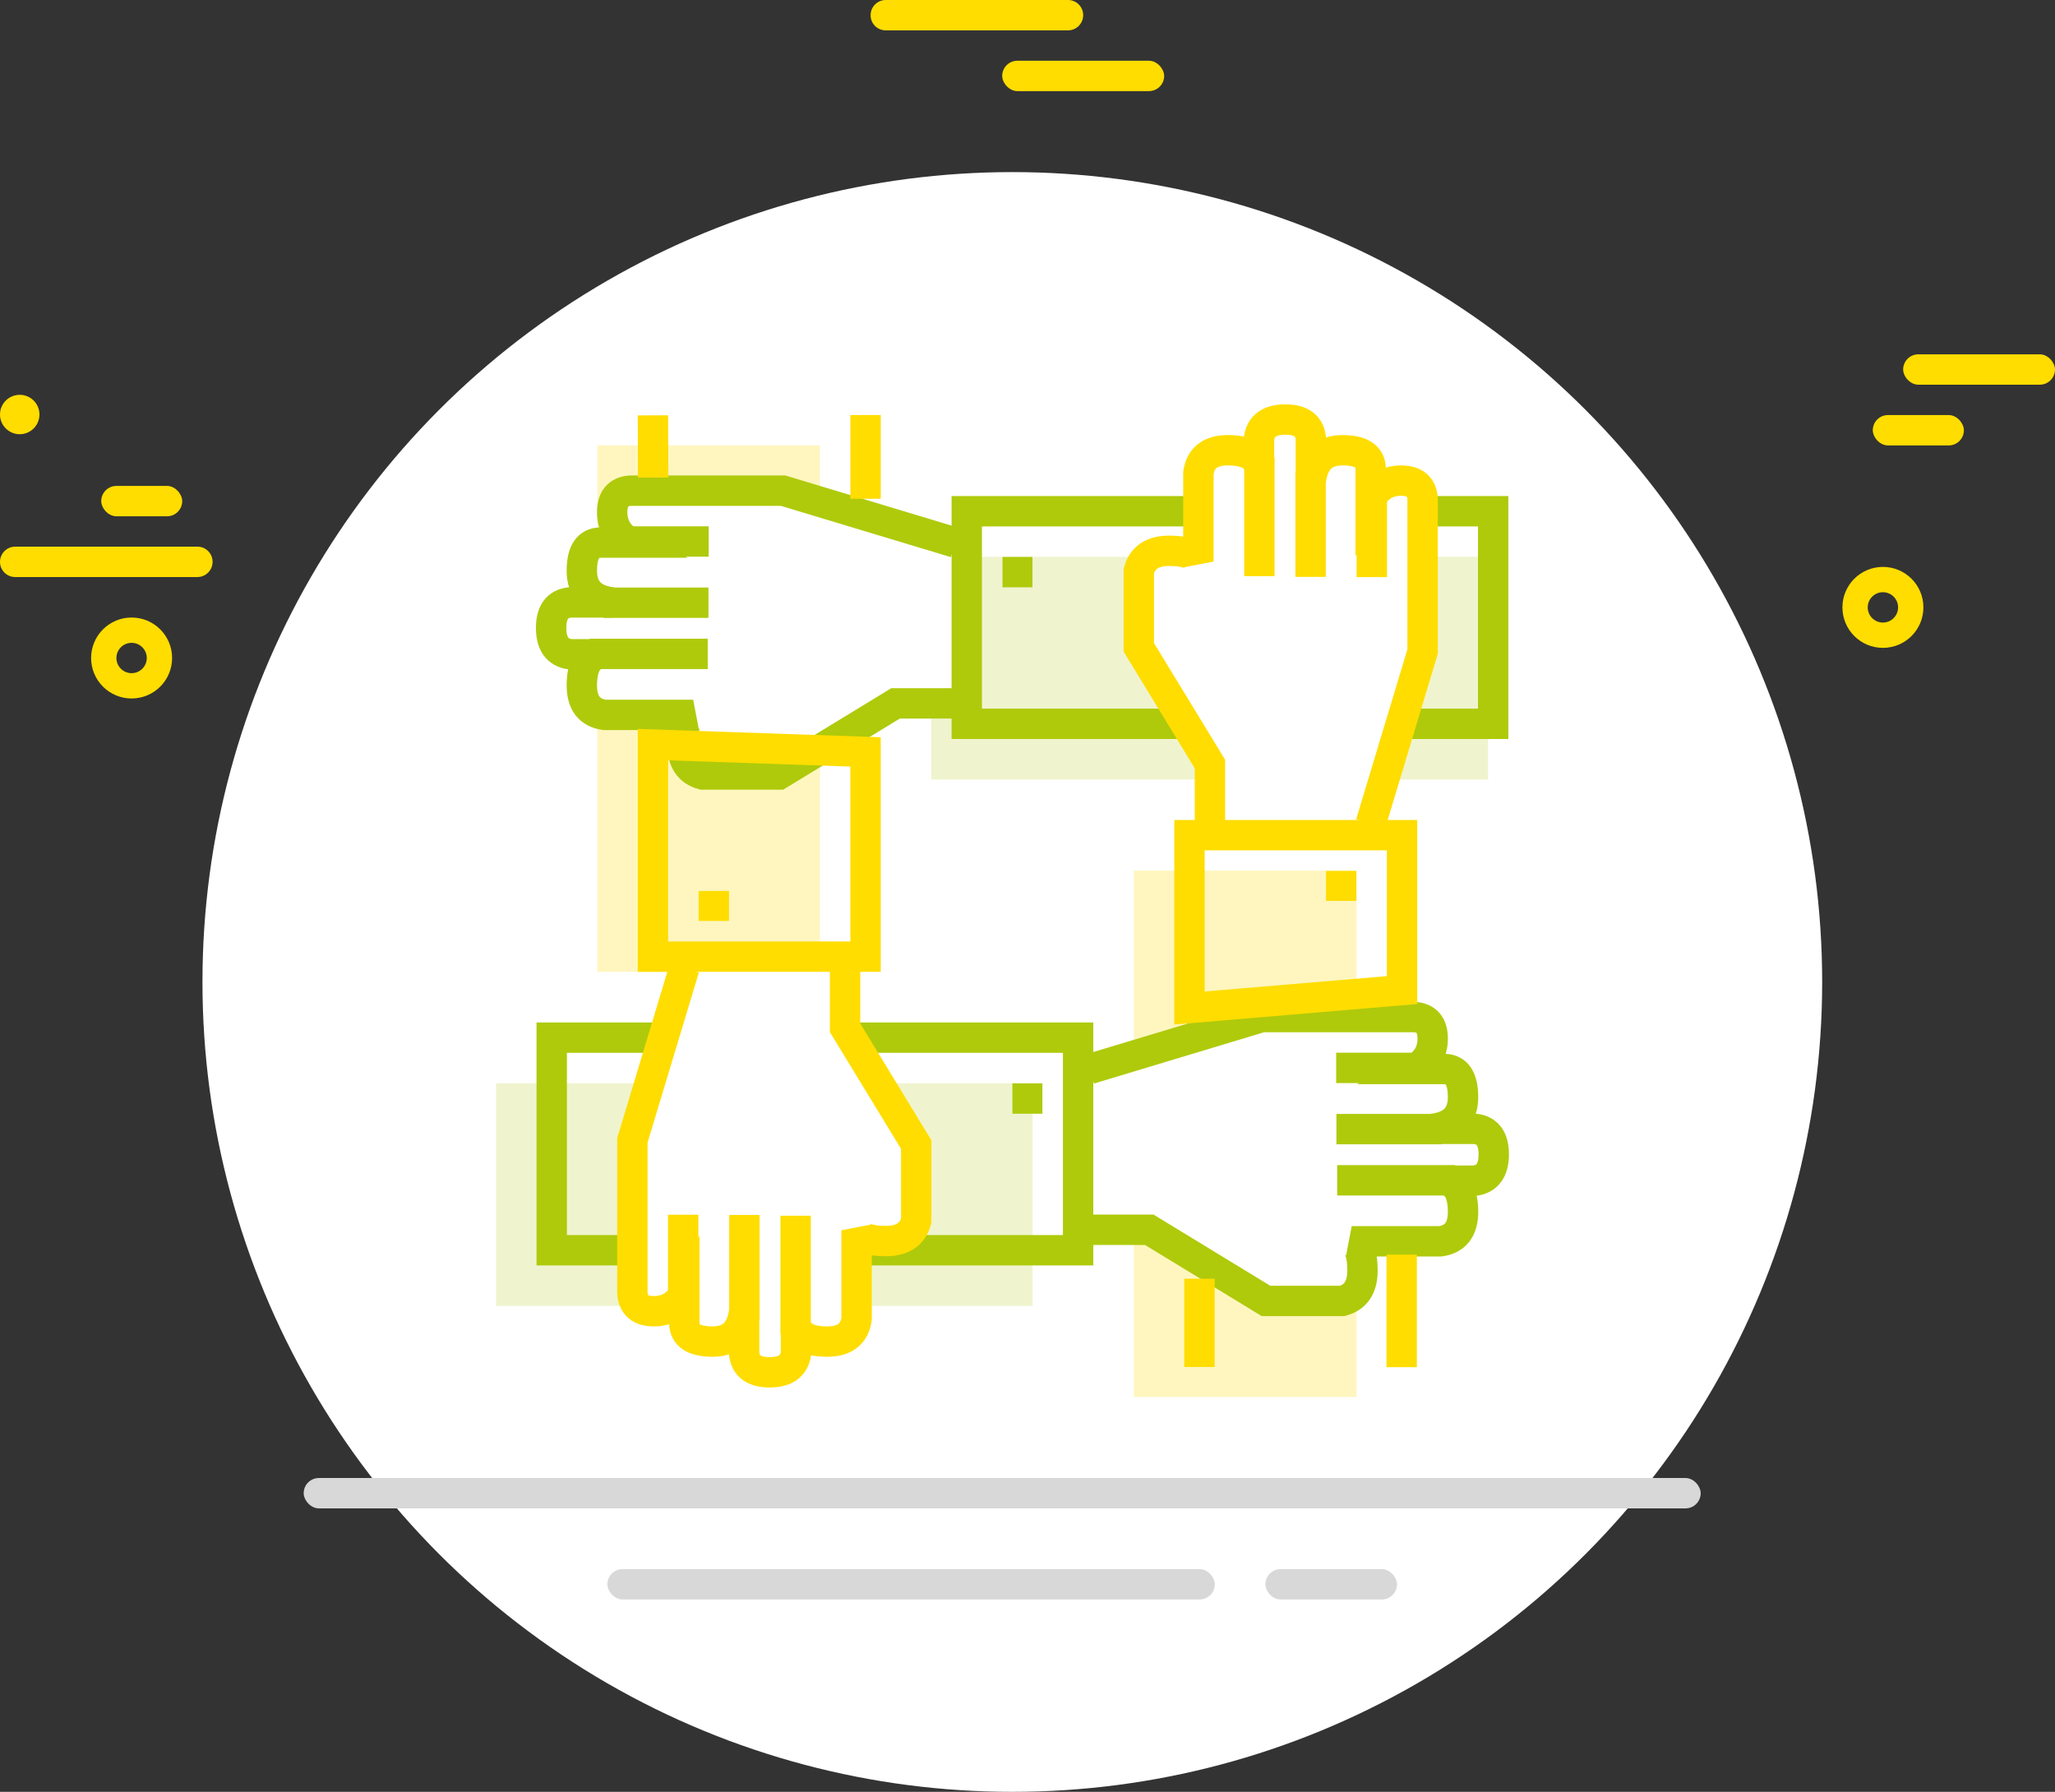 <?xml version="1.0" encoding="UTF-8"?>
<svg width="203px" height="177px" viewBox="0 0 203 177" version="1.1" xmlns="http://www.w3.org/2000/svg" xmlns:xlink="http://www.w3.org/1999/xlink">
    <rect x="0" y="0" width="203" height="177" fill="#333333" stroke="none"/>
    <!-- Generator: Sketch 48.2 (47327) - http://www.bohemiancoding.com/sketch -->
    <title>benefits-teamwork</title>
    <desc>Created with Sketch.</desc>
    <defs></defs>
    <g id="Karriere" stroke="none" stroke-width="1" fill="none" fill-rule="evenodd" transform="translate(-269, -3788)">
        <g id="benefits-teamwork" transform="translate(269, 3788)">
            <circle id="Oval-2" fill="#FFFFFF" cx="100" cy="97" r="80"></circle>
            <g id="yellow-lines" fill="#FFDD00" fill-rule="nonzero">
                <path d="M0,55.5 C0,54.672 0.675,54 1.493,54 L19.507,54 C20.331,54 21,54.666 21,55.5 C21,56.328 20.325,57 19.507,57 L1.493,57 C0.669,57 0,56.334 0,55.5 Z" id="Rectangle-4"></path>
                <path d="M86,1.5 C86,0.672 86.675,0 87.493,0 L105.507,0 C106.331,0 107,0.666 107,1.5 C107,2.328 106.325,3 105.507,3 L87.493,3 C86.669,3 86,2.334 86,1.5 Z" id="Rectangle-4"></path>
                <rect id="Rectangle-4" x="99" y="6" width="16" height="3" rx="1.5"></rect>
                <rect id="Rectangle-4-Copy" x="188" y="35" width="15" height="3" rx="1.5"></rect>
                <rect id="Rectangle-4-Copy-2" x="185" y="41" width="9" height="3" rx="1.5"></rect>
                <rect id="Rectangle-4-Copy-2" x="10" y="48" width="8" height="3" rx="1.5"></rect>
                <path d="M14.5,64.998 C14.5,64.171 13.828,63.5 13,63.5 C12.172,63.5 11.5,64.171 11.5,64.998 C11.5,65.826 12.172,66.497 13,66.497 C13.828,66.497 14.5,65.826 14.5,64.998 Z M9,64.998 C9,62.789 10.791,61 13,61 C15.209,61 17,62.789 17,64.998 C17,67.207 15.209,68.997 13,68.997 C10.791,68.997 9,67.207 9,64.998 Z" id="Oval-6"></path>
                <path d="M187.5,59.998 C187.5,59.171 186.828,58.5 186,58.5 C185.172,58.5 184.5,59.171 184.5,59.998 C184.5,60.826 185.172,61.497 186,61.497 C186.828,61.497 187.5,60.826 187.5,59.998 Z M182,59.998 C182,57.789 183.791,56 186,56 C188.209,56 190,57.789 190,59.998 C190,62.207 188.209,63.997 186,63.997 C183.791,63.997 182,62.207 182,59.998 Z" id="Oval-6"></path>
                <ellipse id="Oval-7" cx="1.949" cy="40.946" rx="1.949" ry="1.946"></ellipse>
            </g>
            <g id="grey-lines" transform="translate(30, 146)" fill="#D8D8D8" fill-rule="nonzero">
                <rect id="Rectangle-4" x="0" y="0" width="138" height="3" rx="1.5"></rect>
                <rect id="Rectangle-4" x="30" y="9" width="60" height="3" rx="1.5"></rect>
                <rect id="Rectangle-4" x="95" y="9" width="13" height="3" rx="1.5"></rect>
            </g>
            <g id="teamwork" transform="translate(49, 40)">
                <g id="Group-10" transform="translate(0, 4)">
                    <polyline id="Rectangle-13-Copy" fill="#FFF6BF" transform="translate(74, 68) rotate(-90) translate(-74, -68) " points="48 57 100 57 100 79 48 79"></polyline>
                    <polyline id="Rectangle-13-Copy" fill="#FFF6BF" transform="translate(21, 26) rotate(-90) translate(-21, -26) " points="-5 15 47 15 47 37 -5 37"></polyline>
                    <polyline id="Rectangle-13-Copy" fill="#EFF4CE" points="0 63 53 63 53 85 0 85"></polyline>
                </g>
                <g id="Group-6" transform="translate(4, 60)" stroke="#AFCA0B" stroke-width="3">
                    <path d="M54.635,5.598 L71.646,0.468 L86.743,0.468 C87.931,0.556 88.525,1.265 88.525,2.594 C88.525,3.924 87.931,4.925 86.743,5.598 L89.692,5.598 C90.914,5.616 91.524,6.545 91.524,8.385 C91.524,10.225 90.525,11.267 88.525,11.509 L92.684,11.509 C93.934,11.633 94.558,12.473 94.558,14.03 C94.558,15.587 93.934,16.453 92.684,16.63 L89.999,16.63 C91.016,16.955 91.524,17.981 91.524,19.708 C91.524,21.436 90.775,22.406 89.277,22.619 L80.525,22.619 C81.236,22.901 81.591,23.863 81.591,25.504 C81.591,27.145 80.927,28.146 79.597,28.506 L72.057,28.506 L60.529,21.478 L53.667,21.478" id="Path-72" fill="#FFFFFF"></path>
                    <path d="M1.5,2.5 L1.5,23.5 L53.5,23.5 L53.5,2.5 L1.5,2.5 Z" id="Rectangle-13"></path>
                    <path d="M47.01,8.514 L49.971,8.514" id="Path-71"></path>
                    <path d="M79.09,16.592 L90.759,16.592" id="Path-73"></path>
                    <path d="M79.015,11.535 L89.406,11.535" id="Path-74"></path>
                    <path d="M78.991,5.487 L86.624,5.487" id="Path-75"></path>
                </g>
                <g id="Group-2" transform="translate(52.5, 22.5) scale(1, -1) rotate(-180) translate(-52.5, -22.5) translate(5, 8)">
                    <polyline id="Rectangle-13" fill="#EFF4CE" points="2 7 57 7 57 29 2 29"></polyline>
                    <path d="M54.635,5.598 L71.646,0.468 L86.743,0.468 C87.931,0.556 88.525,1.265 88.525,2.594 C88.525,3.924 87.931,4.925 86.743,5.598 L89.692,5.598 C90.914,5.616 91.524,6.545 91.524,8.385 C91.524,10.225 90.525,11.267 88.525,11.509 L92.684,11.509 C93.934,11.633 94.558,12.473 94.558,14.03 C94.558,15.587 93.934,16.453 92.684,16.63 L89.999,16.63 C91.016,16.955 91.524,17.981 91.524,19.708 C91.524,21.436 90.775,22.406 89.277,22.619 L80.525,22.619 C81.236,22.901 81.591,23.863 81.591,25.504 C81.591,27.145 80.927,28.146 79.597,28.506 L72.057,28.506 L60.529,21.478 L53.667,21.478" id="Path-72" stroke="#AFCA0B" stroke-width="3" fill="#FFFFFF"></path>
                    <path d="M1.5,2.5 L1.5,23.5 L53.5,23.5 L53.5,2.5 L1.5,2.5 Z" id="Rectangle-13" stroke="#AFCA0B" stroke-width="3"></path>
                    <path d="M47.01,8.514 L49.971,8.514" id="Path-71" stroke="#AFCA0B" stroke-width="3"></path>
                    <path d="M79.09,16.592 L90.759,16.592" id="Path-73" stroke="#AFCA0B" stroke-width="3"></path>
                    <path d="M79.015,11.535 L89.406,11.535" id="Path-74" stroke="#AFCA0B" stroke-width="3"></path>
                    <path d="M78.991,5.487 L86.624,5.487" id="Path-75" stroke="#AFCA0B" stroke-width="3"></path>
                </g>
                <g id="Group-2" transform="translate(77.5, 48.5) scale(1, -1) rotate(-270) translate(-77.5, -48.5) translate(30, 34)" stroke="#FFDD00" stroke-width="3">
                    <path d="M54.635,5.598 L71.646,0.468 L86.743,0.468 C87.931,0.556 88.525,1.265 88.525,2.594 C88.525,3.924 87.931,4.925 86.743,5.598 L89.692,5.598 C90.914,5.616 91.524,6.545 91.524,8.385 C91.524,10.225 90.525,11.267 88.525,11.509 L92.684,11.509 C93.934,11.633 94.558,12.473 94.558,14.03 C94.558,15.587 93.934,16.453 92.684,16.63 L89.999,16.63 C91.016,16.955 91.524,17.981 91.524,19.708 C91.524,21.436 90.775,22.406 89.277,22.619 L80.525,22.619 C81.236,22.901 81.591,23.863 81.591,25.504 C81.591,27.145 80.927,28.146 79.597,28.506 L72.057,28.506 L60.529,21.478 L53.667,21.478" id="Path-72" fill="#FFFFFF"></path>
                    <path d="M38.199,2.5 L36.426,23.5 L53.5,23.5 L53.5,2.5 L38.199,2.5 Z" id="Rectangle-13"></path>
                    <path d="M47.01,8.514 L49.971,8.514" id="Path-71"></path>
                    <path d="M79.09,16.592 L90.759,16.592" id="Path-73"></path>
                    <path d="M79.015,11.535 L89.406,11.535" id="Path-74"></path>
                    <path d="M78.991,5.487 L86.624,5.487" id="Path-75"></path>
                    <path d="M9.684,22.516 L0.969,22.516" id="Path-3"></path>
                    <path d="M12.069,2.538 L0.946,2.538" id="Path-11"></path>
                </g>
                <g id="Group-2" transform="translate(27.5, 64) scale(1, -1) rotate(-90) translate(-27.5, -64) translate(-4.5, 49.5)" stroke="#FFDD00" stroke-width="3">
                    <path d="M23.635,5.598 L40.646,0.468 L55.743,0.468 C56.931,0.556 57.525,1.265 57.525,2.594 C57.525,3.924 56.931,4.925 55.743,5.598 L58.692,5.598 C59.914,5.616 60.524,6.545 60.524,8.385 C60.524,10.225 59.525,11.267 57.525,11.509 L61.684,11.509 C62.934,11.633 63.558,12.473 63.558,14.03 C63.558,15.587 62.934,16.453 61.684,16.63 L58.999,16.63 C60.016,16.955 60.524,17.981 60.524,19.708 C60.524,21.436 59.775,22.406 58.277,22.619 L49.525,22.619 C50.236,22.901 50.591,23.863 50.591,25.504 C50.591,27.145 49.927,28.146 48.597,28.506 L41.057,28.506 L29.529,21.478 L22.667,21.478" id="Path-72" fill="#FFFFFF"></path>
                    <path d="M1.552,2.5 L2.274,23.5 L22.5,23.5 L22.5,2.5 L1.552,2.5 Z" id="Rectangle-13"></path>
                    <path d="M16.01,8.514 L18.971,8.514" id="Path-71"></path>
                    <path d="M48.09,16.592 L59.759,16.592" id="Path-73"></path>
                    <path d="M48.015,11.535 L58.406,11.535" id="Path-74"></path>
                    <path d="M47.991,5.487 L55.624,5.487" id="Path-75"></path>
                </g>
                <path d="M15.498,1.028 L15.521,7.172" id="Path-76" stroke="#FFDD00" stroke-width="3"></path>
                <path d="M36.503,9.271 L36.503,0.996" id="Path-77" stroke="#FFDD00" stroke-width="3"></path>
            </g>
        </g>
    </g>
</svg>